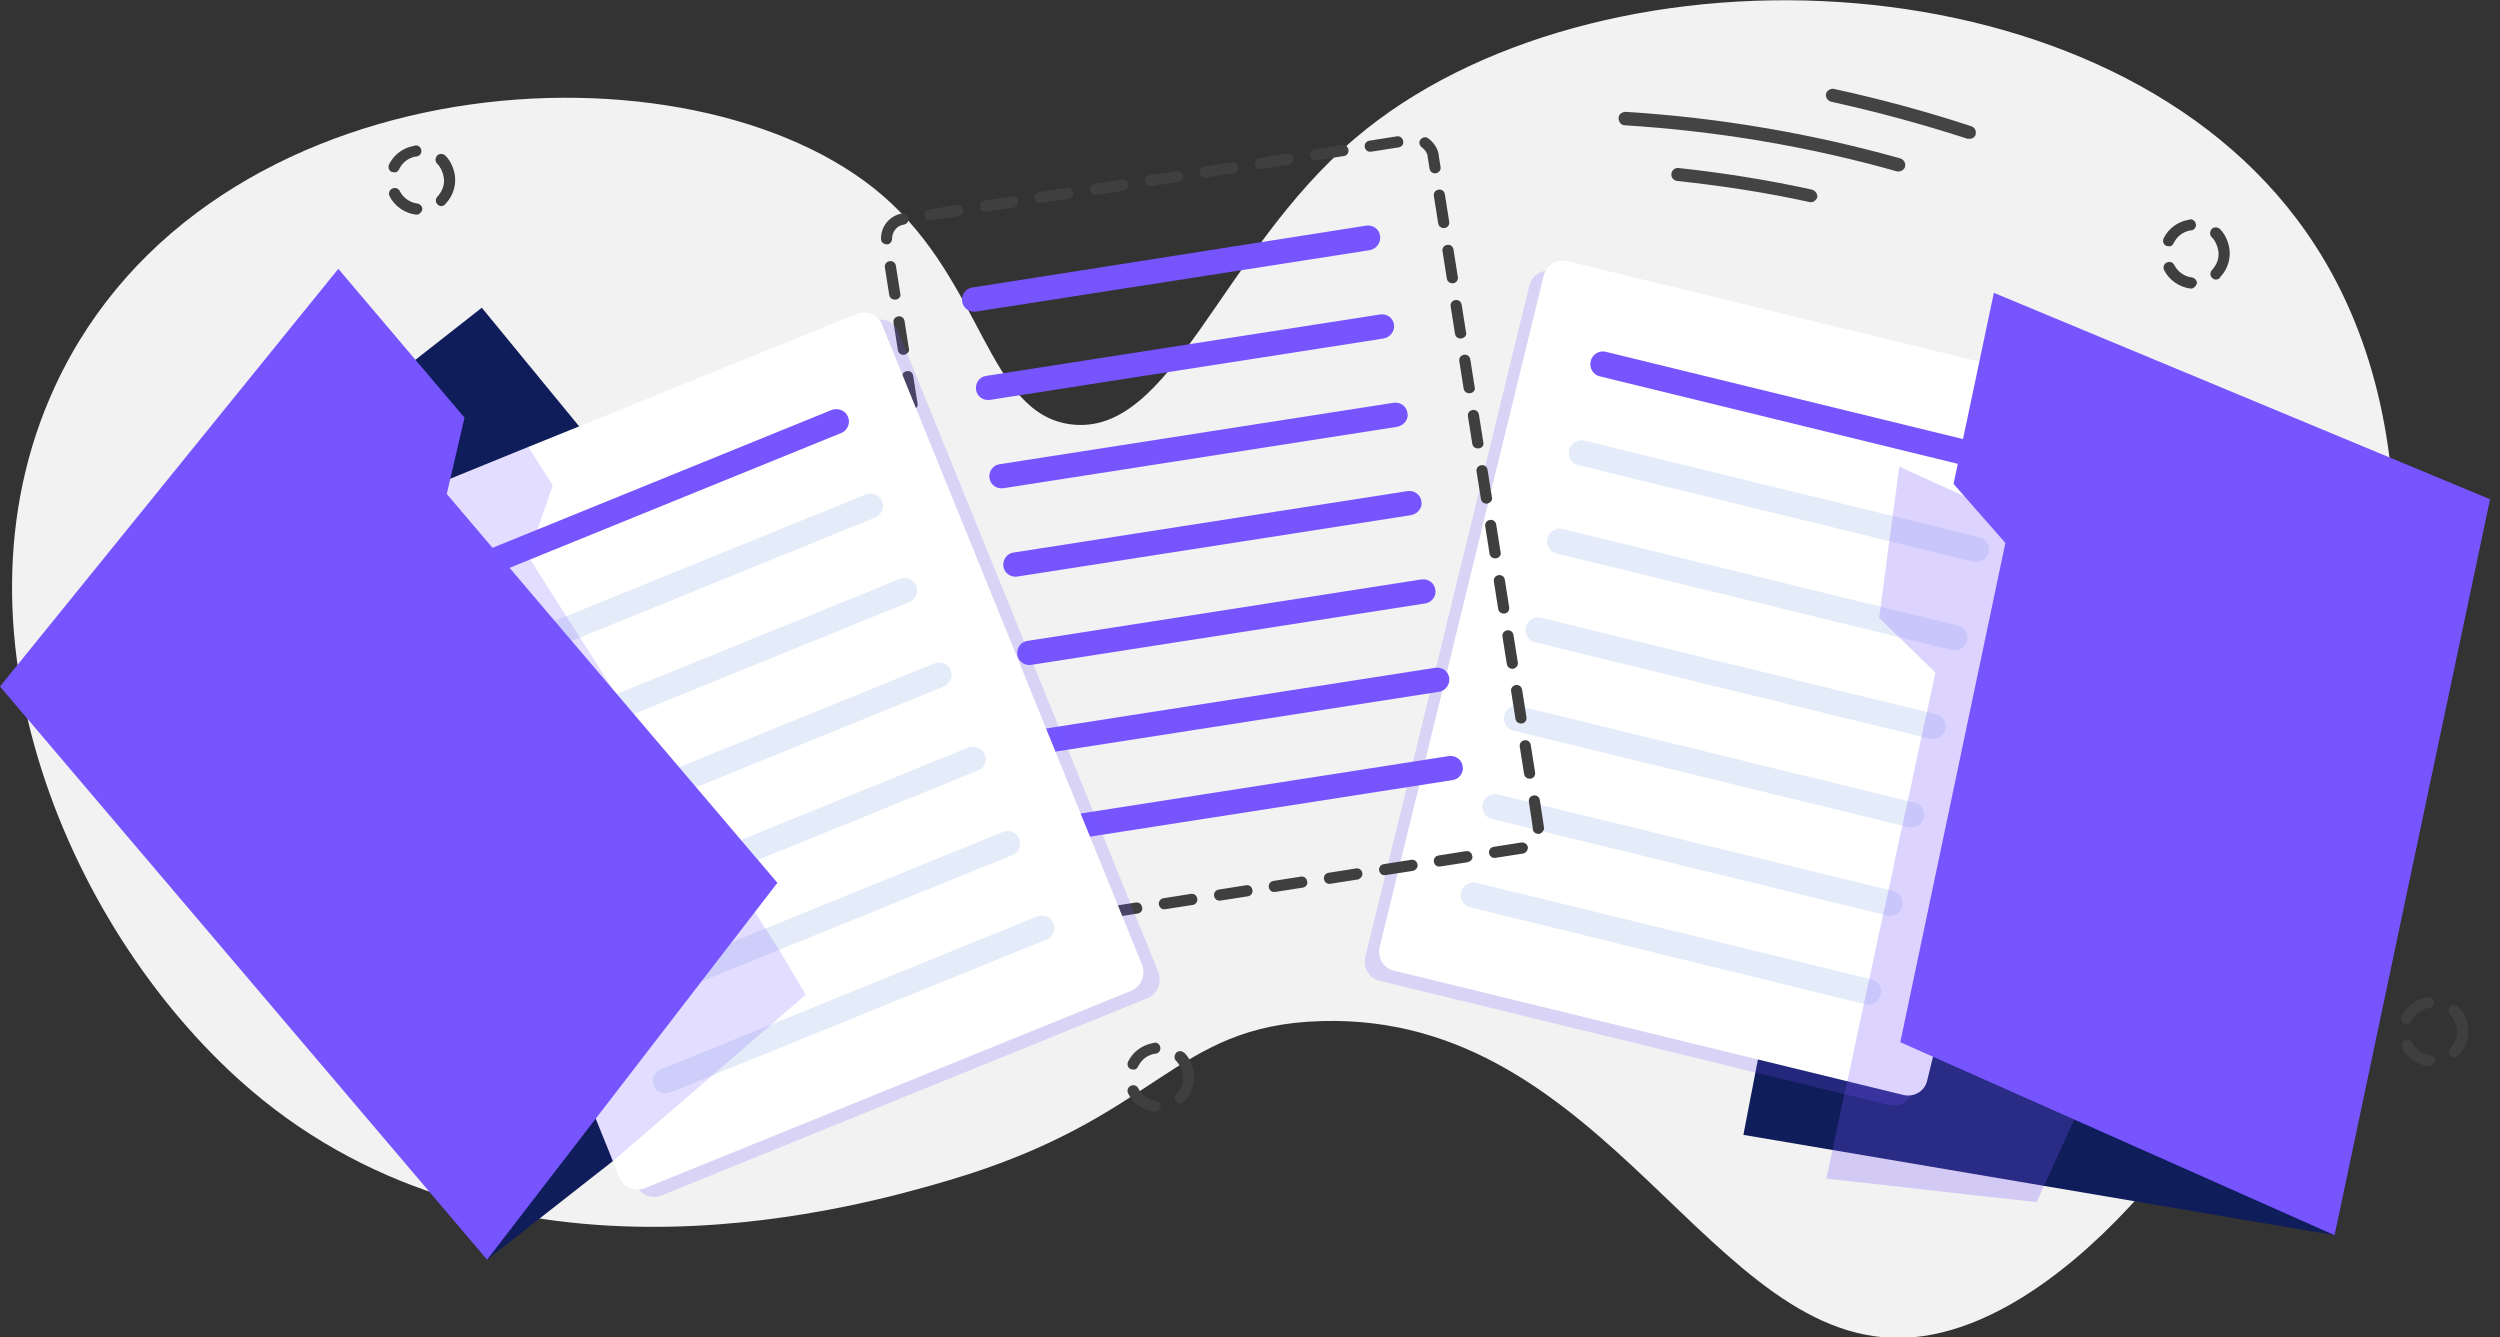 <svg width="243" height="130" viewBox="0 0 243 130" fill="none" xmlns="http://www.w3.org/2000/svg">
<rect x="0" y="0" width="243" height="130" fill="#333333" stroke="none"/>
<g clip-path="url(#clip0_59288_8683)">
<path d="M5.364 37.516C20.103 5.693 67.4 3.173 85.777 18.991C95.619 27.484 95.992 40.223 104.108 41.249C113.903 42.462 118.614 24.591 131.721 13.439C154.716 -6.113 203.458 -4.946 223.235 21.278C250.521 57.347 213.253 128.04 185.687 130C166.283 131.4 156.348 98.41 128.409 99.25C113.903 99.67 112.784 108.676 92.167 114.742C84.191 117.075 50.375 127.014 25.467 106.856C7.603 92.391 -6.064 62.154 5.364 37.516Z" fill="#F2F2F2"/>
<path d="M169.456 110.309L226.92 120.061L240.82 48.248L183.309 38.496L169.456 110.309Z" fill="#101D5B"/>
<path opacity="0.2" d="M200.427 38.496L150.938 26.364C149.912 26.131 148.886 26.737 148.653 27.764L132.701 93.044C132.467 94.07 133.074 95.097 134.1 95.33L183.635 107.416C184.661 107.649 185.688 107.042 185.921 106.016L201.873 40.736C202.106 39.756 201.453 38.729 200.427 38.496Z" fill="#7655FF"/>
<path d="M185.034 106.436L135.499 94.35C134.473 94.117 133.866 93.09 134.1 92.064L150.052 26.784C150.285 25.757 151.311 25.151 152.337 25.384L201.872 37.469C202.899 37.703 203.505 38.729 203.272 39.756L187.32 105.036C187.086 106.062 186.06 106.669 185.034 106.436Z" fill="white"/>
<path d="M191.797 54.594L153.41 45.215C152.757 45.075 152.337 44.375 152.524 43.722C152.663 43.069 153.363 42.649 154.016 42.836L192.404 52.215C193.057 52.355 193.476 53.054 193.29 53.708C193.103 54.361 192.45 54.734 191.797 54.594Z" fill="#E4ECF9"/>
<path d="M189.699 63.18L151.311 53.801C150.658 53.661 150.238 52.961 150.425 52.308C150.565 51.655 151.264 51.235 151.917 51.421L190.305 60.8C190.958 60.94 191.378 61.64 191.191 62.294C191.005 62.947 190.352 63.367 189.699 63.18Z" fill="#E4ECF9"/>
<path d="M187.6 71.813L149.212 62.434C148.559 62.294 148.139 61.594 148.326 60.94C148.466 60.287 149.165 59.867 149.818 60.054L188.206 69.433C188.859 69.573 189.279 70.273 189.092 70.926C188.906 71.533 188.253 71.953 187.6 71.813Z" fill="#E4ECF9"/>
<path d="M185.5 80.398L147.113 71.019C146.46 70.879 146.04 70.18 146.227 69.526C146.367 68.873 147.066 68.453 147.719 68.64L186.107 78.019C186.76 78.159 187.18 78.859 186.993 79.512C186.806 80.165 186.153 80.538 185.5 80.398Z" fill="#E4ECF9"/>
<path d="M183.402 88.984L145.014 79.605C144.361 79.465 143.941 78.765 144.128 78.112C144.268 77.459 144.968 77.039 145.621 77.225L184.008 86.604C184.661 86.744 185.081 87.444 184.894 88.097C184.708 88.751 184.055 89.171 183.402 88.984Z" fill="#E4ECF9"/>
<path d="M181.303 97.617L142.915 88.191C142.262 88.051 141.842 87.351 142.029 86.698C142.169 86.044 142.868 85.624 143.521 85.811L181.909 95.19C182.562 95.33 182.982 96.03 182.795 96.683C182.609 97.337 181.956 97.757 181.303 97.617Z" fill="#E4ECF9"/>
<path d="M193.896 45.962L155.509 36.583C154.856 36.443 154.436 35.743 154.623 35.09C154.763 34.436 155.462 34.017 156.115 34.203L194.503 43.582C195.156 43.722 195.576 44.422 195.389 45.075C195.202 45.729 194.549 46.148 193.896 45.962Z" fill="#7655FF"/>
<path opacity="0.25" d="M221.883 64.44L197.955 116.841L191.145 116.095L185.827 115.488L177.525 114.555L178.085 111.942L178.598 109.469L179.997 103.076L180.51 100.603L181.909 94.21L182.422 91.737L183.822 85.344L184.335 82.871L185.734 76.479L186.247 74.006L187.647 67.613L188.113 65.373L187.693 64.953L182.656 60.054L183.215 55.854L183.542 53.334L184.615 45.355L220.903 61.92C221.883 62.387 222.303 63.507 221.883 64.44Z" fill="#7655FF"/>
<path d="M193.803 28.464L189.885 47.035L194.923 52.775L184.708 101.303L226.92 120.061L242.033 48.528L193.803 28.464Z" fill="#7655FF"/>
<path d="M148.046 82.965L145.341 83.385C145.061 83.431 144.781 83.245 144.734 82.918C144.688 82.638 144.874 82.358 145.201 82.311L147.859 81.892C148.139 81.845 148.466 82.032 148.512 82.358C148.512 82.638 148.326 82.918 148.046 82.965ZM142.682 83.805L139.977 84.225C139.697 84.271 139.417 84.085 139.37 83.758C139.324 83.478 139.51 83.198 139.837 83.151L142.495 82.731C142.775 82.685 143.055 82.871 143.102 83.198C143.195 83.478 142.962 83.711 142.682 83.805ZM137.365 84.645C137.318 84.645 137.318 84.645 137.365 84.645L134.659 85.065C134.379 85.111 134.1 84.925 134.053 84.598C134.006 84.318 134.193 84.038 134.519 83.991L137.178 83.571C137.458 83.525 137.738 83.711 137.784 84.038C137.831 84.318 137.644 84.551 137.365 84.645ZM132.001 85.485L129.295 85.904C129.015 85.951 128.736 85.764 128.689 85.438C128.642 85.158 128.829 84.878 129.155 84.831L131.814 84.411C132.094 84.365 132.374 84.551 132.42 84.878C132.467 85.111 132.28 85.391 132.001 85.485ZM126.637 86.278C126.637 86.325 126.637 86.325 126.637 86.278L123.931 86.698C123.651 86.744 123.372 86.558 123.325 86.231C123.278 85.951 123.465 85.671 123.791 85.624L126.45 85.205C126.73 85.158 127.01 85.345 127.056 85.671C127.15 85.951 126.916 86.231 126.637 86.278ZM121.319 87.118C121.273 87.118 121.273 87.118 121.319 87.118L118.614 87.538C118.334 87.584 118.054 87.398 118.008 87.071C117.961 86.791 118.148 86.511 118.474 86.465L121.133 86.044C121.413 85.998 121.692 86.184 121.739 86.511C121.786 86.791 121.599 87.071 121.319 87.118ZM115.955 87.958L113.25 88.378C112.97 88.424 112.69 88.238 112.644 87.911C112.597 87.631 112.784 87.351 113.11 87.304L115.769 86.884C116.049 86.838 116.328 87.024 116.375 87.351C116.422 87.631 116.235 87.911 115.955 87.958ZM110.591 88.797L107.886 89.218C107.606 89.264 107.326 89.078 107.28 88.751C107.233 88.471 107.42 88.191 107.746 88.144L110.405 87.724C110.685 87.678 110.964 87.864 111.011 88.191C111.104 88.471 110.871 88.751 110.591 88.797ZM149.632 81.052C149.585 81.052 149.585 81.052 149.539 81.052C149.212 81.052 148.979 80.818 148.979 80.538C148.979 80.492 148.979 80.445 148.979 80.398L148.606 77.925C148.559 77.645 148.746 77.365 149.072 77.319C149.352 77.272 149.632 77.459 149.678 77.785L150.052 80.258C150.052 80.352 150.052 80.445 150.098 80.538C150.052 80.725 149.865 81.005 149.632 81.052ZM105.274 89.638C105.227 89.638 105.227 89.638 105.274 89.638L102.569 90.057C102.289 90.104 102.009 89.917 101.962 89.591C101.916 89.311 102.102 89.031 102.429 88.984L105.087 88.564C105.367 88.518 105.647 88.704 105.694 89.031C105.74 89.311 105.554 89.591 105.274 89.638ZM99.91 90.477L98.604 90.664C97.998 90.757 97.391 90.617 96.878 90.291C96.645 90.104 96.552 89.777 96.738 89.544C96.925 89.311 97.251 89.218 97.484 89.404C97.764 89.591 98.091 89.684 98.417 89.638L99.723 89.451C100.003 89.404 100.283 89.591 100.33 89.917C100.376 90.151 100.19 90.431 99.91 90.477ZM96.318 87.958C96.272 87.958 96.272 87.958 96.318 87.958C95.992 88.004 95.712 87.818 95.665 87.491L95.246 84.831C95.199 84.551 95.386 84.271 95.712 84.225C95.992 84.178 96.272 84.365 96.318 84.691L96.738 87.351C96.785 87.631 96.598 87.911 96.318 87.958ZM148.792 75.686C148.466 75.732 148.186 75.546 148.139 75.219L147.719 72.559C147.673 72.279 147.859 71.999 148.186 71.953C148.466 71.906 148.746 72.093 148.792 72.419L149.212 75.079C149.259 75.359 149.072 75.639 148.792 75.686ZM95.479 82.638C95.152 82.685 94.873 82.498 94.826 82.172L94.406 79.512C94.359 79.232 94.546 78.952 94.873 78.905C95.152 78.859 95.432 79.045 95.479 79.372L95.899 82.032C95.945 82.311 95.759 82.545 95.479 82.638ZM147.953 70.319C147.626 70.366 147.346 70.18 147.3 69.853L146.88 67.193C146.833 66.913 147.02 66.633 147.346 66.587C147.626 66.54 147.906 66.727 147.953 67.053L148.372 69.713C148.419 69.993 148.233 70.273 147.953 70.319ZM94.639 77.272C94.313 77.319 94.033 77.132 93.986 76.805L93.567 74.146C93.52 73.866 93.706 73.586 94.033 73.539C94.313 73.493 94.593 73.679 94.639 74.006L95.059 76.665C95.106 76.945 94.919 77.225 94.639 77.272ZM147.113 65C146.787 65.047 146.507 64.86 146.46 64.533L146.04 61.874C145.994 61.594 146.18 61.314 146.507 61.267C146.787 61.22 147.066 61.407 147.113 61.734L147.533 64.393C147.58 64.673 147.393 64.907 147.113 65ZM93.8 71.906C93.473 71.953 93.193 71.766 93.147 71.439L92.727 68.78C92.68 68.5 92.867 68.22 93.193 68.173C93.473 68.126 93.753 68.313 93.8 68.64L94.219 71.299C94.266 71.579 94.08 71.859 93.8 71.906ZM146.274 59.634C145.947 59.681 145.667 59.494 145.62 59.167L145.201 56.508C145.154 56.228 145.341 55.948 145.667 55.901C145.947 55.854 146.227 56.041 146.274 56.367L146.693 59.027C146.74 59.307 146.553 59.587 146.274 59.634ZM92.96 66.587C92.634 66.633 92.354 66.447 92.307 66.12L91.887 63.46C91.841 63.18 92.027 62.9 92.354 62.853C92.634 62.807 92.913 62.993 92.96 63.32L93.38 65.98C93.427 66.26 93.24 66.493 92.96 66.587ZM145.434 54.268C145.107 54.314 144.828 54.128 144.781 53.801L144.361 51.141C144.314 50.861 144.501 50.581 144.828 50.535C145.107 50.488 145.387 50.675 145.434 51.001L145.854 53.661C145.947 53.941 145.714 54.221 145.434 54.268ZM92.121 61.22C91.794 61.267 91.514 61.08 91.468 60.754L91.048 58.094C91.001 57.814 91.188 57.534 91.514 57.487C91.794 57.441 92.074 57.627 92.121 57.954L92.54 60.614C92.587 60.894 92.4 61.174 92.121 61.22ZM144.594 48.948C144.268 48.995 143.988 48.808 143.941 48.482L143.522 45.822C143.475 45.542 143.661 45.262 143.988 45.215C144.268 45.169 144.548 45.355 144.594 45.682L145.014 48.342C145.107 48.622 144.874 48.855 144.594 48.948ZM91.281 55.854C90.954 55.901 90.675 55.714 90.628 55.388L90.208 52.728C90.162 52.448 90.348 52.168 90.675 52.121C90.954 52.075 91.234 52.261 91.281 52.588L91.701 55.248C91.747 55.528 91.561 55.808 91.281 55.854ZM143.755 43.582C143.428 43.629 143.148 43.442 143.102 43.116L142.682 40.456C142.635 40.176 142.822 39.896 143.148 39.849C143.428 39.803 143.708 39.989 143.755 40.316L144.175 42.976C144.268 43.256 144.081 43.535 143.755 43.582ZM90.441 50.535C90.115 50.581 89.835 50.395 89.788 50.068L89.369 47.408C89.322 47.129 89.508 46.849 89.835 46.802C90.115 46.755 90.395 46.942 90.441 47.269L90.861 49.928C90.908 50.208 90.721 50.441 90.441 50.535ZM142.915 38.216C142.589 38.263 142.309 38.076 142.262 37.749L141.842 35.09C141.796 34.81 141.982 34.53 142.309 34.483C142.589 34.437 142.869 34.623 142.915 34.95L143.335 37.609C143.428 37.889 143.242 38.169 142.915 38.216ZM89.602 45.169C89.275 45.215 88.995 45.029 88.949 44.702L88.529 42.042C88.482 41.762 88.669 41.482 88.995 41.436C89.275 41.389 89.555 41.576 89.602 41.902L90.022 44.562C90.115 44.842 89.882 45.122 89.602 45.169ZM142.076 32.897C141.749 32.943 141.469 32.757 141.423 32.43L141.003 29.77C140.956 29.49 141.143 29.21 141.469 29.164C141.749 29.117 142.029 29.304 142.076 29.63L142.495 32.29C142.589 32.57 142.402 32.803 142.076 32.897ZM88.762 39.803C88.436 39.849 88.156 39.663 88.109 39.336L87.689 36.676C87.643 36.396 87.829 36.116 88.156 36.07C88.436 36.023 88.716 36.21 88.762 36.536L89.182 39.196C89.275 39.476 89.042 39.756 88.762 39.803ZM141.283 27.53C141.236 27.53 141.236 27.53 141.283 27.53C140.956 27.577 140.676 27.39 140.63 27.064L140.21 24.404C140.163 24.124 140.35 23.844 140.676 23.798C140.956 23.751 141.236 23.938 141.283 24.264L141.702 26.924C141.749 27.204 141.563 27.484 141.283 27.53ZM87.923 34.483C87.596 34.53 87.316 34.343 87.27 34.017L86.85 31.357C86.803 31.077 86.99 30.797 87.316 30.75C87.596 30.703 87.876 30.89 87.923 31.217L88.342 33.877C88.436 34.157 88.203 34.39 87.923 34.483ZM140.443 22.164C140.396 22.164 140.396 22.164 140.443 22.164C140.117 22.211 139.837 22.024 139.79 21.698L139.37 19.038C139.324 18.758 139.51 18.478 139.837 18.431C140.117 18.385 140.396 18.571 140.443 18.898L140.863 21.558C140.91 21.838 140.723 22.118 140.443 22.164ZM87.083 29.117C86.757 29.164 86.477 28.977 86.43 28.65L86.01 25.991C85.964 25.711 86.15 25.431 86.477 25.384C86.757 25.337 87.036 25.524 87.083 25.851L87.503 28.51C87.596 28.79 87.409 29.07 87.083 29.117ZM139.603 16.845C139.277 16.892 138.997 16.705 138.95 16.378L138.764 15.212V15.165C138.717 14.838 138.484 14.512 138.204 14.325C137.971 14.139 137.878 13.812 138.064 13.579C138.251 13.345 138.577 13.252 138.811 13.439C139.324 13.812 139.697 14.325 139.837 14.979C139.837 15.025 139.837 15.025 139.837 15.072L140.023 16.238C140.07 16.518 139.883 16.752 139.603 16.845ZM135.965 14.325L133.26 14.745C132.98 14.792 132.7 14.605 132.654 14.278C132.607 13.999 132.794 13.719 133.12 13.672L135.779 13.252C136.059 13.205 136.338 13.392 136.385 13.719C136.478 13.999 136.245 14.278 135.965 14.325ZM130.648 15.165C130.601 15.165 130.601 15.165 130.648 15.165L127.943 15.585C127.663 15.632 127.383 15.445 127.336 15.118C127.29 14.838 127.476 14.559 127.803 14.512L130.461 14.092C130.741 14.045 131.021 14.232 131.068 14.559C131.114 14.838 130.928 15.118 130.648 15.165ZM86.29 23.751C86.243 23.751 86.243 23.751 86.197 23.751C85.87 23.751 85.637 23.518 85.637 23.238C85.591 22.071 86.43 20.998 87.596 20.765C87.643 20.765 87.643 20.765 87.689 20.765C87.969 20.718 88.249 20.904 88.296 21.231C88.342 21.511 88.156 21.791 87.829 21.838C87.176 21.931 86.71 22.538 86.71 23.191C86.71 23.471 86.523 23.704 86.29 23.751ZM125.284 16.005L122.579 16.425C122.299 16.472 122.019 16.285 121.972 15.958C121.926 15.678 122.112 15.398 122.439 15.352L125.097 14.932C125.377 14.885 125.657 15.072 125.704 15.398C125.75 15.678 125.564 15.958 125.284 16.005ZM119.92 16.845L117.215 17.265C116.935 17.312 116.655 17.125 116.608 16.798C116.562 16.518 116.748 16.238 117.075 16.192L119.733 15.772C120.013 15.725 120.293 15.912 120.34 16.238C120.433 16.518 120.2 16.752 119.92 16.845ZM114.603 17.685L111.897 18.105C111.617 18.151 111.338 17.965 111.291 17.638C111.244 17.358 111.431 17.078 111.757 17.032L114.416 16.612C114.696 16.565 114.976 16.752 115.022 17.078C115.069 17.312 114.883 17.591 114.603 17.685ZM109.239 18.525L106.533 18.945C106.253 18.991 105.974 18.805 105.927 18.478C105.88 18.198 106.067 17.918 106.393 17.872L109.052 17.451C109.332 17.405 109.612 17.591 109.658 17.918C109.705 18.151 109.519 18.431 109.239 18.525ZM103.875 19.318L101.169 19.738C100.889 19.785 100.61 19.598 100.563 19.271C100.516 18.991 100.703 18.711 101.029 18.665L103.688 18.245C103.968 18.198 104.248 18.385 104.294 18.711C104.388 18.991 104.201 19.271 103.875 19.318ZM98.557 20.158L95.852 20.578C95.572 20.625 95.292 20.438 95.246 20.111C95.199 19.831 95.386 19.551 95.712 19.505L98.371 19.085C98.651 19.038 98.93 19.225 98.977 19.551C99.024 19.831 98.837 20.111 98.557 20.158ZM93.193 20.998L90.488 21.418C90.208 21.465 89.928 21.278 89.882 20.951C89.835 20.671 90.022 20.391 90.348 20.345L93.007 19.925C93.287 19.878 93.567 20.065 93.613 20.391C93.66 20.671 93.473 20.951 93.193 20.998Z" fill="#3F3F3F"/>
<path d="M134.519 32.897L96.225 38.869C95.572 38.963 94.966 38.543 94.872 37.889C94.779 37.236 95.199 36.63 95.852 36.536L134.146 30.564C134.799 30.47 135.405 30.89 135.499 31.543C135.592 32.15 135.172 32.757 134.519 32.897Z" fill="#7655FF"/>
<path d="M135.825 41.482L97.531 47.455C96.878 47.548 96.272 47.129 96.178 46.475C96.085 45.822 96.505 45.215 97.158 45.122L135.452 39.149C136.105 39.056 136.712 39.476 136.805 40.129C136.945 40.736 136.478 41.342 135.825 41.482Z" fill="#7655FF"/>
<path d="M137.178 50.068L98.884 56.041C98.231 56.134 97.624 55.714 97.531 55.061C97.438 54.408 97.858 53.801 98.51 53.708L136.805 47.735C137.458 47.642 138.064 48.062 138.157 48.715C138.297 49.322 137.831 49.928 137.178 50.068Z" fill="#7655FF"/>
<path d="M138.531 58.654L100.237 64.627C99.584 64.72 98.977 64.3 98.884 63.647C98.791 62.994 99.21 62.387 99.864 62.294L138.158 56.321C138.811 56.228 139.417 56.648 139.51 57.301C139.65 57.907 139.184 58.561 138.531 58.654Z" fill="#7655FF"/>
<path d="M139.883 67.24L101.589 73.212C100.936 73.306 100.33 72.886 100.237 72.233C100.143 71.579 100.563 70.973 101.216 70.879L139.51 64.907C140.163 64.813 140.77 65.233 140.863 65.886C140.956 66.493 140.536 67.146 139.883 67.24Z" fill="#7655FF"/>
<path d="M141.19 75.826L102.895 81.798C102.242 81.892 101.636 81.472 101.543 80.818C101.449 80.165 101.869 79.558 102.522 79.465L140.816 73.492C141.469 73.399 142.076 73.819 142.169 74.472C142.309 75.079 141.843 75.732 141.19 75.826Z" fill="#7655FF"/>
<path d="M133.167 24.311L94.872 30.284C94.219 30.377 93.613 29.957 93.52 29.304C93.427 28.65 93.846 28.044 94.499 27.95L132.794 21.931C133.447 21.838 134.053 22.258 134.146 22.911C134.239 23.564 133.82 24.171 133.167 24.311Z" fill="#7655FF"/>
<path d="M191.564 13.485C191.471 13.485 191.331 13.485 191.238 13.485C186.9 12.085 182.469 10.872 177.991 9.892C177.665 9.799 177.431 9.472 177.478 9.146C177.571 8.819 177.898 8.586 178.224 8.632C182.702 9.612 187.227 10.825 191.611 12.272C191.938 12.365 192.124 12.739 192.031 13.065C191.984 13.299 191.798 13.439 191.564 13.485Z" fill="#444444"/>
<path d="M184.661 16.658C184.568 16.658 184.475 16.658 184.381 16.658C175.799 14.232 166.89 12.739 157.934 12.179C157.561 12.179 157.328 11.852 157.328 11.479C157.328 11.105 157.655 10.872 158.028 10.872C167.077 11.432 176.079 12.972 184.708 15.398C185.034 15.492 185.268 15.865 185.174 16.192C185.128 16.425 184.894 16.612 184.661 16.658Z" fill="#444444"/>
<path d="M176.172 19.645C176.079 19.645 175.986 19.645 175.892 19.645C171.694 18.711 167.357 18.058 163.019 17.591C162.646 17.545 162.412 17.218 162.459 16.892C162.506 16.518 162.832 16.285 163.159 16.332C167.497 16.798 171.881 17.498 176.126 18.431C176.452 18.525 176.685 18.851 176.639 19.178C176.592 19.365 176.405 19.551 176.172 19.645Z" fill="#444444"/>
<path d="M213.067 28.044C213.02 28.044 212.927 28.044 212.88 28.044C211.807 27.904 210.828 27.204 210.361 26.271C210.221 25.991 210.315 25.664 210.595 25.524C210.874 25.384 211.201 25.477 211.341 25.757C211.667 26.411 212.32 26.877 213.067 26.971C213.347 27.017 213.58 27.297 213.533 27.577C213.44 27.811 213.253 27.997 213.067 28.044ZM215.492 27.157C215.306 27.204 215.166 27.157 215.026 27.017C214.793 26.831 214.793 26.457 215.026 26.224C215.539 25.664 215.772 24.917 215.585 24.218C215.492 23.798 215.306 23.378 214.979 23.051C214.746 22.818 214.793 22.491 214.979 22.258C215.212 22.024 215.539 22.071 215.772 22.258C216.238 22.724 216.518 23.331 216.658 23.938C216.891 25.011 216.565 26.131 215.819 26.924C215.725 27.111 215.585 27.157 215.492 27.157ZM210.921 23.938C210.828 23.938 210.688 23.938 210.548 23.891C210.268 23.751 210.175 23.424 210.315 23.144C210.781 22.211 211.667 21.558 212.694 21.371C212.74 21.371 212.787 21.371 212.834 21.325C213.113 21.278 213.393 21.465 213.44 21.791C213.487 22.071 213.3 22.351 212.973 22.398C212.927 22.398 212.927 22.398 212.88 22.398C212.181 22.538 211.621 22.958 211.294 23.611C211.201 23.798 211.061 23.938 210.921 23.938Z" fill="#3F3F3F"/>
<path d="M112.364 108.069C112.317 108.069 112.224 108.069 112.177 108.069C111.104 107.929 110.125 107.229 109.659 106.296C109.519 106.016 109.612 105.689 109.892 105.549C110.172 105.409 110.498 105.503 110.638 105.783C110.965 106.436 111.618 106.902 112.364 106.996C112.644 107.042 112.877 107.322 112.83 107.602C112.784 107.836 112.597 108.022 112.364 108.069ZM114.836 107.229C114.649 107.276 114.509 107.229 114.37 107.089C114.136 106.902 114.136 106.529 114.37 106.296C114.883 105.736 115.116 104.989 114.929 104.289C114.836 103.869 114.649 103.449 114.323 103.123C114.09 102.889 114.136 102.563 114.323 102.33C114.556 102.096 114.883 102.143 115.116 102.33C115.582 102.796 115.862 103.403 116.002 104.009C116.235 105.083 115.909 106.202 115.162 106.996C115.023 107.136 114.929 107.182 114.836 107.229ZM110.265 103.963C110.172 103.963 110.032 103.963 109.892 103.916C109.612 103.776 109.519 103.449 109.659 103.169C110.125 102.236 111.011 101.583 112.037 101.396C112.084 101.396 112.131 101.396 112.177 101.35C112.457 101.303 112.737 101.49 112.784 101.816C112.83 102.096 112.644 102.376 112.317 102.423C112.271 102.423 112.271 102.423 112.224 102.423C111.524 102.563 110.965 102.983 110.638 103.636C110.545 103.823 110.405 103.963 110.265 103.963Z" fill="#3F3F3F"/>
<path d="M93.24 86.465L47.343 122.441L0.933 65.933L46.83 29.91L93.24 86.465Z" fill="#101D5B"/>
<path opacity="0.2" d="M112.597 94.49L87.316 32.243C86.943 31.264 85.824 30.797 84.844 31.217L52.94 44.142L37.641 50.395C36.662 50.768 36.195 51.888 36.615 52.868L60.916 112.828L61.849 115.162C62.222 116.141 63.342 116.608 64.321 116.188L111.571 97.01C112.504 96.59 112.97 95.47 112.597 94.49Z" fill="#7655FF"/>
<path d="M109.938 96.31L62.688 115.488C61.709 115.862 60.59 115.395 60.216 114.462L59.283 112.129L34.982 52.168C34.609 51.188 35.076 50.068 36.008 49.695L51.354 43.442L83.258 30.517C84.238 30.144 85.357 30.61 85.73 31.544L111.011 93.79C111.384 94.77 110.918 95.89 109.938 96.31Z" fill="white"/>
<path d="M85.077 50.301L48.462 65.187C47.856 65.42 47.109 65.14 46.876 64.533C46.643 63.927 46.923 63.18 47.529 62.947L84.144 48.062C84.751 47.828 85.497 48.108 85.73 48.715C86.01 49.322 85.684 50.022 85.077 50.301Z" fill="#E4ECF9"/>
<path d="M88.389 58.514L51.774 73.399C51.168 73.632 50.422 73.353 50.188 72.746C49.955 72.139 50.235 71.393 50.841 71.159L87.456 56.274C88.063 56.041 88.809 56.321 89.042 56.928C89.322 57.534 89.042 58.234 88.389 58.514Z" fill="#E4ECF9"/>
<path d="M91.747 66.727L55.132 81.612C54.526 81.845 53.779 81.565 53.546 80.958C53.313 80.352 53.593 79.605 54.199 79.372L90.814 64.487C91.421 64.254 92.167 64.533 92.4 65.14C92.68 65.747 92.353 66.447 91.747 66.727Z" fill="#E4ECF9"/>
<path d="M95.059 74.892L58.444 89.778C57.838 90.011 57.091 89.731 56.858 89.124C56.625 88.518 56.905 87.771 57.511 87.538L94.126 72.653C94.733 72.419 95.479 72.699 95.712 73.306C95.992 73.959 95.712 74.659 95.059 74.892Z" fill="#E4ECF9"/>
<path d="M98.418 83.105L61.803 97.99C61.196 98.223 60.45 97.943 60.217 97.337C59.983 96.73 60.263 95.984 60.87 95.75L97.485 80.865C98.091 80.632 98.837 80.912 99.07 81.518C99.304 82.125 99.024 82.871 98.418 83.105Z" fill="#E4ECF9"/>
<path d="M101.729 91.317L65.114 106.203C64.508 106.436 63.761 106.156 63.528 105.549C63.295 104.943 63.575 104.196 64.181 103.963L100.796 89.078C101.403 88.844 102.149 89.124 102.382 89.731C102.662 90.338 102.335 91.084 101.729 91.317Z" fill="#E4ECF9"/>
<path d="M81.766 42.089L45.151 56.974C44.544 57.208 43.798 56.928 43.565 56.321C43.331 55.714 43.611 54.968 44.218 54.734L80.833 39.849C81.439 39.616 82.186 39.896 82.419 40.503C82.699 41.109 82.372 41.856 81.766 42.089Z" fill="#7655FF"/>
<path opacity="0.2" d="M78.314 96.683L73.137 101.163L67.353 106.156L59.563 112.875L34.982 52.168C34.609 51.188 35.076 50.068 36.008 49.695L51.354 43.442L53.733 47.175L52.287 51.375L51.354 54.081L51.494 54.315L54.992 59.821L56.345 61.92L59.843 67.427L61.196 69.526L64.694 75.032L66.047 77.132L69.545 82.638L70.898 84.738L74.396 90.244L75.749 92.344L78.314 96.683Z" fill="#7655FF"/>
<path d="M32.884 26.131L45.151 40.596L43.425 48.015L75.562 85.811L47.343 122.441L0 66.727L32.884 26.131Z" fill="#7655FF"/>
<path d="M40.58 20.858C40.533 20.858 40.44 20.858 40.393 20.858C39.321 20.718 38.341 20.018 37.875 19.085C37.735 18.805 37.828 18.478 38.108 18.338C38.388 18.198 38.714 18.291 38.854 18.571C39.181 19.225 39.834 19.691 40.58 19.785C40.86 19.831 41.093 20.111 41.046 20.391C40.953 20.625 40.813 20.811 40.58 20.858ZM43.005 20.018C42.819 20.065 42.679 20.018 42.539 19.878C42.306 19.691 42.306 19.318 42.539 19.085C43.052 18.525 43.285 17.778 43.099 17.078C43.005 16.658 42.819 16.238 42.492 15.912C42.259 15.678 42.306 15.352 42.492 15.118C42.725 14.885 43.052 14.932 43.285 15.118C43.752 15.585 44.032 16.192 44.172 16.798C44.405 17.872 44.078 18.991 43.332 19.785C43.239 19.925 43.145 19.971 43.005 20.018ZM38.434 16.752C38.341 16.752 38.201 16.752 38.061 16.705C37.781 16.565 37.688 16.238 37.828 15.958C38.294 15.025 39.181 14.372 40.207 14.185C40.253 14.185 40.3 14.185 40.347 14.139C40.627 14.092 40.906 14.279 40.953 14.605C41 14.885 40.813 15.165 40.487 15.212C40.44 15.212 40.44 15.212 40.393 15.212C39.694 15.352 39.134 15.772 38.807 16.425C38.714 16.612 38.574 16.752 38.434 16.752Z" fill="#3F3F3F"/>
<path d="M236.202 103.636C236.155 103.636 236.062 103.636 236.015 103.636C234.943 103.496 233.963 102.796 233.497 101.863C233.357 101.583 233.45 101.256 233.73 101.116C234.01 100.976 234.336 101.07 234.476 101.35C234.803 102.003 235.456 102.47 236.202 102.563C236.482 102.61 236.715 102.889 236.668 103.169C236.622 103.403 236.435 103.589 236.202 103.636ZM238.674 102.749C238.488 102.796 238.348 102.749 238.208 102.61C237.974 102.423 237.974 102.05 238.208 101.816C238.721 101.256 238.954 100.51 238.767 99.81C238.674 99.39 238.488 98.97 238.161 98.643C237.928 98.41 237.974 98.083 238.161 97.85C238.394 97.617 238.721 97.663 238.954 97.85C239.42 98.317 239.7 98.923 239.84 99.53C240.073 100.603 239.747 101.723 239.001 102.516C238.861 102.703 238.767 102.749 238.674 102.749ZM234.056 99.53C233.963 99.53 233.823 99.53 233.683 99.483C233.403 99.343 233.31 99.017 233.45 98.737C233.916 97.803 234.803 97.15 235.829 96.963C235.875 96.963 235.922 96.963 235.969 96.917C236.249 96.87 236.528 97.057 236.575 97.383C236.622 97.663 236.435 97.943 236.109 97.99C236.062 97.99 236.062 97.99 236.015 97.99C235.316 98.13 234.756 98.55 234.43 99.203C234.383 99.39 234.243 99.483 234.056 99.53Z" fill="#3F3F3F"/>
</g>
<defs>
<clipPath id="clip0_59288_8683">
<rect width="242.033" height="130" fill="white"/>
</clipPath>
</defs>
</svg>

